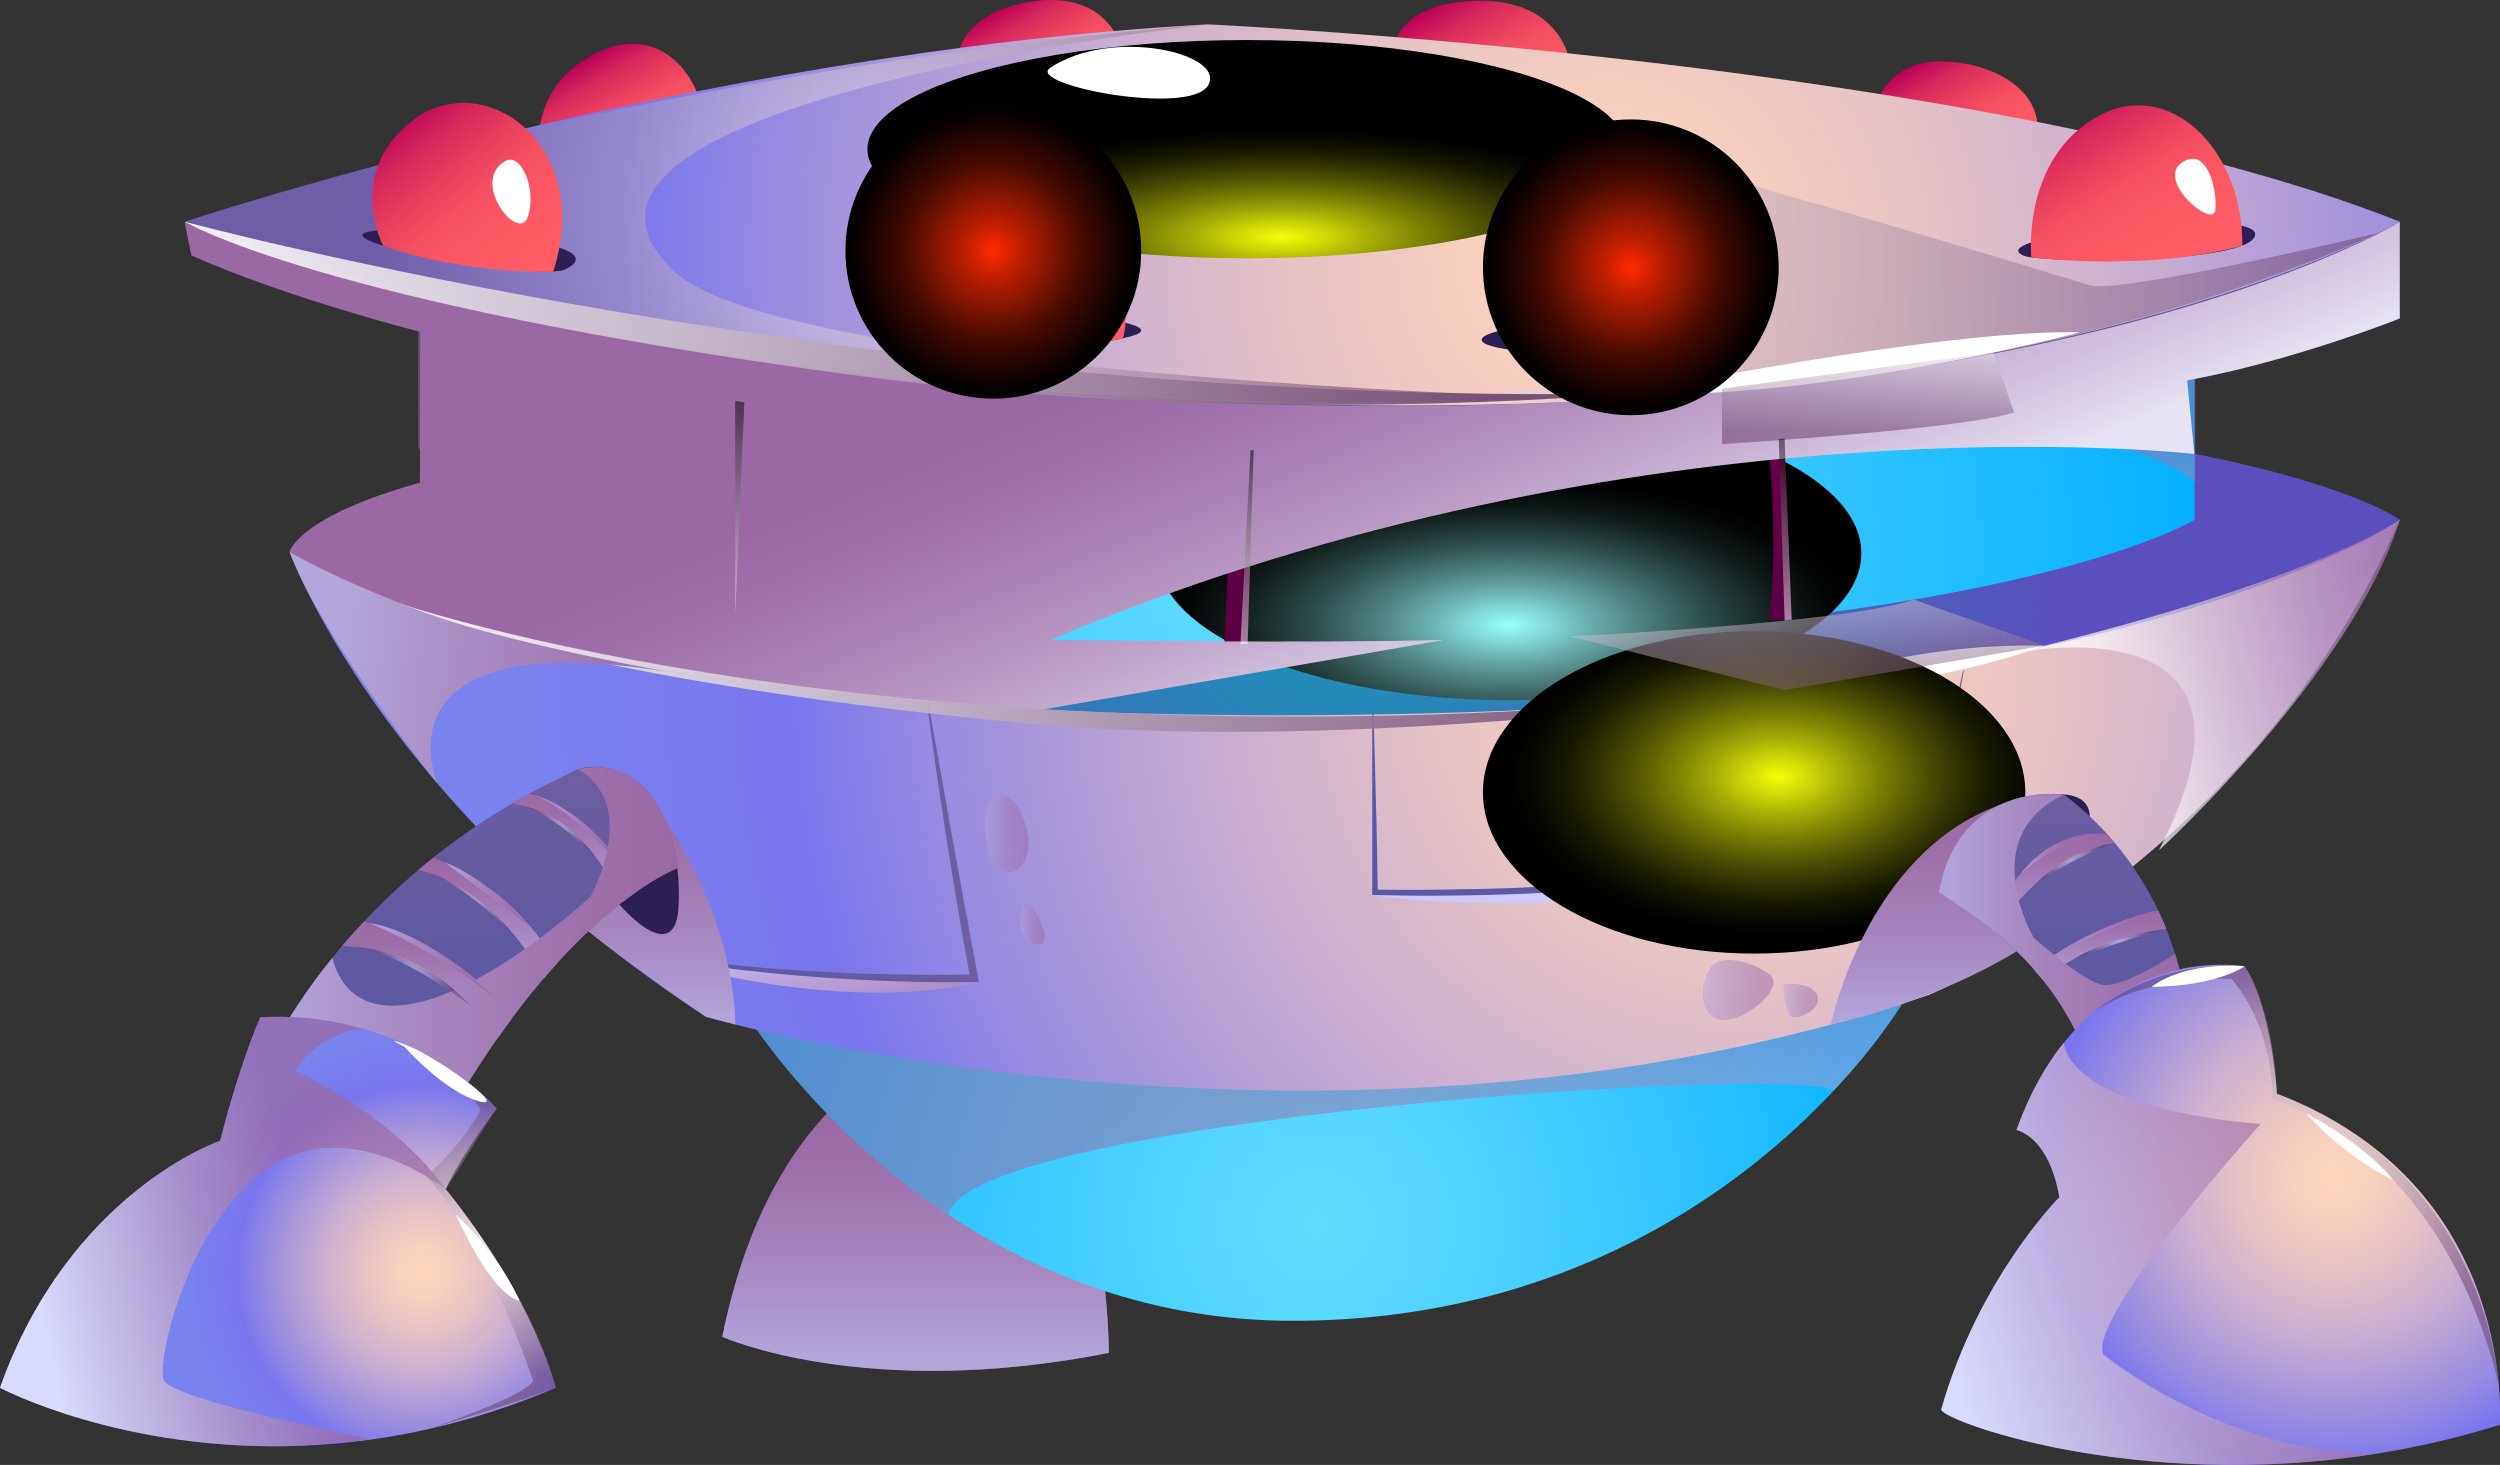 <?xml version="1.0" encoding="UTF-8"?> <svg xmlns="http://www.w3.org/2000/svg" xmlns:xlink="http://www.w3.org/1999/xlink" viewBox="0 0 232.78 136.4"><rect x="0" y="0" width="232.78" height="136.4" fill="#333333" stroke="none"/> <defs> <style> .cls-1 { fill: url(#_320); } .cls-1, .cls-2, .cls-3, .cls-4, .cls-5, .cls-6, .cls-7, .cls-8, .cls-9, .cls-10, .cls-11, .cls-12, .cls-13, .cls-14, .cls-15, .cls-16, .cls-17, .cls-18, .cls-19, .cls-20, .cls-21, .cls-22, .cls-23, .cls-24, .cls-25, .cls-26, .cls-27, .cls-28, .cls-29, .cls-30, .cls-31, .cls-32, .cls-33, .cls-34, .cls-35, .cls-36, .cls-37, .cls-38, .cls-39, .cls-40, .cls-41, .cls-42, .cls-43, .cls-44, .cls-45, .cls-46, .cls-47, .cls-48, .cls-49, .cls-50, .cls-51, .cls-52, .cls-53, .cls-54, .cls-55, .cls-56, .cls-57, .cls-58, .cls-59, .cls-60, .cls-61, .cls-62, .cls-63, .cls-64, .cls-65, .cls-66, .cls-67, .cls-68, .cls-69, .cls-70, .cls-71, .cls-72, .cls-73, .cls-74, .cls-75, .cls-76 { stroke-width: 0px; } .cls-1, .cls-2, .cls-5, .cls-7, .cls-8, .cls-9, .cls-10, .cls-11, .cls-12, .cls-13, .cls-14, .cls-15, .cls-16, .cls-17, .cls-18, .cls-19, .cls-21, .cls-37, .cls-38, .cls-51, .cls-52, .cls-53 { mix-blend-mode: screen; } .cls-1, .cls-2, .cls-6, .cls-7, .cls-8, .cls-9, .cls-10, .cls-11, .cls-12, .cls-13, .cls-15, .cls-16, .cls-18, .cls-19, .cls-20, .cls-22, .cls-23, .cls-24, .cls-25, .cls-26, .cls-27, .cls-28, .cls-29, .cls-30, .cls-31, .cls-32, .cls-33, .cls-34, .cls-35, .cls-36, .cls-37, .cls-38, .cls-39, .cls-40, .cls-41, .cls-42, .cls-43, .cls-44, .cls-45, .cls-46, .cls-47, .cls-48, .cls-49, .cls-50, .cls-51, .cls-52, .cls-54, .cls-55, .cls-56, .cls-57, .cls-58, .cls-59, .cls-60, .cls-61, .cls-62, .cls-63, .cls-64, .cls-65, .cls-66, .cls-67, .cls-68, .cls-69, .cls-70, .cls-71, .cls-72, .cls-73, .cls-74, .cls-75, .cls-76 { fill-rule: evenodd; } .cls-1, .cls-2, .cls-7, .cls-8, .cls-9, .cls-10, .cls-11, .cls-12, .cls-13, .cls-18, .cls-19, .cls-38, .cls-51, .cls-52, .cls-56, .cls-57, .cls-73, .cls-74, .cls-75, .cls-76 { opacity: .5; } .cls-2 { fill: url(#_494); } .cls-3 { fill: url(#_119-4); } .cls-4 { fill: url(#_119-3); } .cls-5 { fill: url(#_34-2); } .cls-6 { fill: url(#_68); } .cls-6, .cls-41, .cls-42 { opacity: .71; } .cls-6, .cls-41, .cls-42, .cls-43, .cls-44, .cls-56, .cls-57, .cls-58, .cls-59, .cls-60, .cls-61, .cls-62, .cls-63, .cls-64, .cls-65, .cls-66, .cls-67, .cls-68, .cls-69, .cls-70, .cls-71, .cls-72, .cls-73, .cls-74, .cls-75, .cls-76 { mix-blend-mode: multiply; } .cls-7 { fill: url(#_494-6); } .cls-8 { fill: url(#_494-8); } .cls-9 { fill: url(#_494-7); } .cls-10 { fill: url(#_494-2); } .cls-11 { fill: url(#_494-3); } .cls-12 { fill: url(#_494-5); } .cls-13 { fill: url(#_494-4); } .cls-14 { fill: url(#_34); } .cls-15 { fill: url(#_320-3); } .cls-15, .cls-16 { opacity: .91; } .cls-16 { fill: url(#_320-2); } .cls-17 { fill: url(#_249); } .cls-18 { fill: url(#_61-3); } .cls-19 { fill: url(#_61-2); } .cls-20 { fill: url(#_43); } .cls-21 { fill: url(#_7); } .cls-22 { fill: url(#_501-2); } .cls-23 { fill: url(#_184-2); } .cls-24 { fill: url(#_119-5); } .cls-25 { fill: url(#_119-2); } .cls-26 { fill: url(#_119-6); } .cls-27 { fill: url(#_162-2); } .cls-28 { fill: url(#_162-3); } .cls-29 { fill: url(#_162-4); } .cls-30 { fill: url(#_242-8); } .cls-31 { fill: url(#_242-7); } .cls-32 { fill: url(#_242-6); } .cls-33 { fill: url(#_242-3); } .cls-34 { fill: url(#_242-2); } .cls-35 { fill: url(#_242-4); } .cls-36 { fill: url(#_242-5); } .cls-37 { fill: url(#_152); opacity: .35; } .cls-38 { fill: url(#_61); } .cls-39 { fill: #2b1f54; } .cls-40 { fill: #fff; } .cls-41 { fill: url(#_68-3); } .cls-42 { fill: url(#_68-2); } .cls-43 { fill: url(#_210); } .cls-44 { fill: url(#_214); } .cls-45 { fill: url(#_501); } .cls-46 { fill: url(#_242); } .cls-47 { fill: url(#_220); } .cls-48 { fill: url(#_162); } .cls-49 { fill: url(#_184); } .cls-50 { fill: url(#_119); } .cls-51 { fill: url(#_320-5); } .cls-52 { fill: url(#_320-4); } .cls-53 { fill: url(#_249-2); } .cls-54 { fill: url(#_43-2); } .cls-55 { fill: url(#_43-3); } .cls-77 { isolation: isolate; } .cls-56 { fill: url(#_210-2); } .cls-57 { fill: url(#_210-3); } .cls-58 { fill: url(#_210-12); } .cls-59 { fill: url(#_210-14); } .cls-60 { fill: url(#_210-15); } .cls-61 { fill: url(#_210-11); } .cls-62 { fill: url(#_210-13); } .cls-63 { fill: url(#_210-10); } .cls-64 { fill: url(#_210-18); } .cls-65 { fill: url(#_210-16); } .cls-66 { fill: url(#_210-17); } .cls-67 { fill: url(#_210-6); } .cls-68 { fill: url(#_210-7); } .cls-69 { fill: url(#_210-9); } .cls-70 { fill: url(#_210-8); } .cls-71 { fill: url(#_210-4); } .cls-72 { fill: url(#_210-5); } .cls-73 { fill: url(#_210-20); } .cls-74 { fill: url(#_210-19); } .cls-75 { fill: url(#_210-21); } .cls-76 { fill: url(#_210-22); } </style> <linearGradient id="_242" data-name=" 242" x1="60.13" y1="15.83" x2="54.25" y2="5.64" gradientUnits="userSpaceOnUse"> <stop offset="0" stop-color="#ff5c63"></stop> <stop offset=".26" stop-color="#fc5862"></stop> <stop offset=".46" stop-color="#f54f61"></stop> <stop offset=".63" stop-color="#e83e5f"></stop> <stop offset=".8" stop-color="#d7275c"></stop> <stop offset=".96" stop-color="#c10958"></stop> <stop offset="1" stop-color="#ba0057"></stop> </linearGradient> <linearGradient id="_242-2" data-name=" 242" x1="99" y1="10.06" x2="93.53" y2=".59" xlink:href="#_242"></linearGradient> <linearGradient id="_242-3" data-name=" 242" x1="141.2" y1="11.65" x2="134.46" y2="-.03" xlink:href="#_242"></linearGradient> <linearGradient id="_242-4" data-name=" 242" x1="185.02" y1="16.4" x2="178.81" y2="5.65" xlink:href="#_242"></linearGradient> <linearGradient id="_119" data-name=" 119" x1="67.25" y1="112.06" x2="103.25" y2="112.06" gradientUnits="userSpaceOnUse"> <stop offset="0" stop-color="#5b58a3"></stop> <stop offset=".44" stop-color="#5e59a2"></stop> <stop offset=".85" stop-color="#695ca2"></stop> <stop offset=".99" stop-color="#705ea2"></stop> </linearGradient> <linearGradient id="_210" data-name=" 210" x1="85.25" y1="126.47" x2="85.25" y2="103.45" gradientUnits="userSpaceOnUse"> <stop offset="0" stop-color="#b3a6db"></stop> <stop offset=".41" stop-color="#a585bd"></stop> <stop offset=".77" stop-color="#9d70aa"></stop> <stop offset="1" stop-color="#9a69a4"></stop> </linearGradient> <radialGradient id="_184" data-name=" 184" cx="122.56" cy="114.05" fx="122.56" fy="114.05" r="58.26" gradientUnits="userSpaceOnUse"> <stop offset="0" stop-color="#60dbff"></stop> <stop offset=".18" stop-color="#56d6ff"></stop> <stop offset=".48" stop-color="#3ccaff"></stop> <stop offset=".86" stop-color="#11b6ff"></stop> <stop offset="1" stop-color="#00aeff"></stop> </radialGradient> <linearGradient id="_210-2" data-name=" 210" x1="136.99" y1="122.37" x2="124.23" y2="93.87" xlink:href="#_210"></linearGradient> <radialGradient id="_220" data-name=" 220" cx="125.21" cy="52.69" fx="125.21" fy="52.69" r="70.35" gradientUnits="userSpaceOnUse"> <stop offset=".03" stop-color="#1b95b8"></stop> <stop offset=".94" stop-color="#5a4fbc"></stop> </radialGradient> <radialGradient id="_184-2" data-name=" 184" cx="119.69" cy="51.33" fx="119.69" fy="51.33" r="88.02" xlink:href="#_184"></radialGradient> <linearGradient id="_210-3" data-name=" 210" x1="121.68" y1="50.06" x2="121.68" y2="39.82" xlink:href="#_210"></linearGradient> <linearGradient id="_152" data-name=" 152" x1="88.28" y1="47.55" x2="52.03" y2="40.55" gradientUnits="userSpaceOnUse"> <stop offset="0" stop-color="#000"></stop> <stop offset="1" stop-color="#9ccec2"></stop> </linearGradient> <radialGradient id="_7" data-name=" 7" cx="140.5" cy="2152.03" fx="140.5" fy="2152.03" r="32.81" gradientTransform="translate(0 -845.67) scale(1 .42)" gradientUnits="userSpaceOnUse"> <stop offset="0" stop-color="#98fffc"></stop> <stop offset=".07" stop-color="#8ae8e5"></stop> <stop offset=".27" stop-color="#61a2a1"></stop> <stop offset=".46" stop-color="#3e6867"></stop> <stop offset=".63" stop-color="#233b3a"></stop> <stop offset=".78" stop-color="#101b1a"></stop> <stop offset=".91" stop-color="#040707"></stop> <stop offset="1" stop-color="#000"></stop> </radialGradient> <linearGradient id="_43" data-name=" 43" x1="60.58" y1="52.48" x2="74.59" y2="35.31" gradientUnits="userSpaceOnUse"> <stop offset="0" stop-color="#590043"></stop> <stop offset=".06" stop-color="#5b0043"></stop> <stop offset=".47" stop-color="#640046"></stop> <stop offset=".99" stop-color="#680047"></stop> </linearGradient> <linearGradient id="_43-2" data-name=" 43" x1="108.03" y1="55.96" x2="121.8" y2="39.09" xlink:href="#_43"></linearGradient> <linearGradient id="_43-3" data-name=" 43" x1="158.33" y1="53.2" x2="170.28" y2="38.55" xlink:href="#_43"></linearGradient> <linearGradient id="_119-2" data-name=" 119" x1="120.34" y1="42.27" x2="120.34" y2="20.65" xlink:href="#_119"></linearGradient> <radialGradient id="_162" data-name=" 162" cx="149.66" cy="23.74" fx="149.66" fy="23.74" r="122.01" gradientUnits="userSpaceOnUse"> <stop offset="0" stop-color="#ffd5bd"></stop> <stop offset=".1" stop-color="#f8d0bf"></stop> <stop offset=".25" stop-color="#e4c2c6"></stop> <stop offset=".43" stop-color="#c5abd1"></stop> <stop offset=".63" stop-color="#998ce1"></stop> <stop offset=".75" stop-color="#7a75ed"></stop> <stop offset=".97" stop-color="#7a82ed"></stop> </radialGradient> <linearGradient id="_320" data-name=" 320" x1="120.34" y1="21.69" x2="221.5" y2="21.69" gradientUnits="userSpaceOnUse"> <stop offset="0" stop-color="#fff"></stop> <stop offset="1" stop-color="#623964"></stop> </linearGradient> <radialGradient id="_494" data-name=" 494" cx="-8899.28" cy="19.87" fx="-8899.28" fy="19.87" r="46.58" gradientTransform="translate(-8818.59) rotate(-180) scale(1 -1)" gradientUnits="userSpaceOnUse"> <stop offset="0" stop-color="#fff"></stop> <stop offset="1" stop-color="#623964"></stop> </radialGradient> <radialGradient id="_162-2" data-name=" 162" cx="162.4" cy="62.37" fx="162.4" fy="62.37" r="118.97" xlink:href="#_162"></radialGradient> <linearGradient id="_242-5" data-name=" 242" x1="681.92" y1="-27.36" x2="673.74" y2="-41.52" gradientTransform="translate(-461.42 83.75) rotate(-1.53) scale(.9 1.11) skewX(-2.83)" xlink:href="#_242"></linearGradient> <linearGradient id="_242-6" data-name=" 242" x1="98.22" y1="341.27" x2="89.3" y2="325.81" gradientTransform="translate(0 -299.4) rotate(-3.67) skewX(-3.66)" xlink:href="#_242"></linearGradient> <linearGradient id="_242-7" data-name=" 242" x1="296.7" y1="275.75" x2="287.38" y2="259.61" gradientTransform="translate(-246.43 -246.43) rotate(-4.96) scale(.92 1.08) skewX(-.86)" xlink:href="#_242"></linearGradient> <linearGradient id="_242-8" data-name=" 242" x1="924.03" y1="-539.6" x2="915.83" y2="-553.8" gradientTransform="translate(-661.35 561.99) rotate(5.16) scale(.88 1.13) skewX(.82)" xlink:href="#_242"></linearGradient> <linearGradient id="_119-3" data-name=" 119" x1="127.78" y1="72.97" x2="182.87" y2="72.97" xlink:href="#_119"></linearGradient> <linearGradient id="_119-4" data-name=" 119" x1="56.56" y1="77.89" x2="91.15" y2="77.89" xlink:href="#_119"></linearGradient> <linearGradient id="_501" data-name=" 501" x1="155.93" y1="97.75" x2="152.68" y2="85.75" gradientUnits="userSpaceOnUse"> <stop offset="0" stop-color="#9a69a4"></stop> <stop offset=".11" stop-color="#a074af"></stop> <stop offset=".71" stop-color="#c1b1e8"></stop> <stop offset="1" stop-color="#cec9ff"></stop> </linearGradient> <linearGradient id="_501-2" data-name=" 501" x1="79.33" y1="103.17" x2="73.58" y2="81.42" xlink:href="#_501"></linearGradient> <linearGradient id="_214" data-name=" 214" x1="137.21" y1="65.15" x2="121.96" y2="28.15" gradientUnits="userSpaceOnUse"> <stop offset="0" stop-color="#e7e3f4"></stop> <stop offset=".07" stop-color="#dfd6eb"></stop> <stop offset=".37" stop-color="#c1a7cc"></stop> <stop offset=".64" stop-color="#ab85b6"></stop> <stop offset=".86" stop-color="#9e70a8"></stop> <stop offset="1" stop-color="#9a69a4"></stop> </linearGradient> <linearGradient id="_320-2" data-name=" 320" x1="17.22" y1="29.17" x2="151.47" y2="29.17" xlink:href="#_320"></linearGradient> <linearGradient id="_320-3" data-name=" 320" x1="36.16" y1="61.99" x2="166.17" y2="61.99" xlink:href="#_320"></linearGradient> <linearGradient id="_210-4" data-name=" 210" x1="31.64" y1="61.98" x2="68.05" y2="65.35" xlink:href="#_210"></linearGradient> <linearGradient id="_68" data-name=" 68" x1="228.01" y1="58.7" x2="197.01" y2="68.7" gradientUnits="userSpaceOnUse"> <stop offset="0" stop-color="#9a69a4"></stop> <stop offset=".13" stop-color="#a274ab"></stop> <stop offset=".38" stop-color="#b794be"></stop> <stop offset=".69" stop-color="#d9c7dd"></stop> <stop offset="1" stop-color="#fff"></stop> </linearGradient> <radialGradient id="_34" data-name=" 34" cx="-857.13" cy="577.81" fx="-857.13" fy="577.81" r="19.69" gradientTransform="translate(1262.69 -366.8) scale(1.28 .76)" gradientUnits="userSpaceOnUse"> <stop offset="0" stop-color="#f4ff09"></stop> <stop offset=".07" stop-color="#dee808"></stop> <stop offset=".27" stop-color="#9ba205"></stop> <stop offset=".46" stop-color="#646803"></stop> <stop offset=".63" stop-color="#393b02"></stop> <stop offset=".78" stop-color="#191b00"></stop> <stop offset=".91" stop-color="#060700"></stop> <stop offset="1" stop-color="#000"></stop> </radialGradient> <radialGradient id="_34-2" data-name=" 34" cx="-1034.17" cy="3025.79" fx="-1034.17" fy="3025.79" r="26.92" gradientTransform="translate(1474.09 -1127.74) scale(1.31 .38)" xlink:href="#_34"></radialGradient> <radialGradient id="_249" data-name=" 249" cx="92.49" cy="23.35" fx="92.49" fy="23.35" r="13.77" gradientUnits="userSpaceOnUse"> <stop offset="0" stop-color="#ff2a00"></stop> <stop offset=".17" stop-color="#c42000"></stop> <stop offset=".4" stop-color="#7f1500"></stop> <stop offset=".6" stop-color="#480b00"></stop> <stop offset=".78" stop-color="#210500"></stop> <stop offset=".92" stop-color="#080100"></stop> <stop offset="1" stop-color="#000"></stop> </radialGradient> <radialGradient id="_249-2" data-name=" 249" cx="151.85" cy="24.89" fx="151.85" fy="24.89" r="13.77" xlink:href="#_249"></radialGradient> <linearGradient id="_210-5" data-name=" 210" x1="181.54" y1="95.39" x2="181.54" y2="74.97" xlink:href="#_210"></linearGradient> <linearGradient id="_119-5" data-name=" 119" x1="192.09" y1="100.14" x2="192.09" y2="73.91" xlink:href="#_119"></linearGradient> <linearGradient id="_210-6" data-name=" 210" x1="191.16" y1="86.74" x2="191.16" y2="77.67" xlink:href="#_210"></linearGradient> <linearGradient id="_210-7" data-name=" 210" x1="195.54" y1="91.15" x2="195.54" y2="84.81" xlink:href="#_210"></linearGradient> <linearGradient id="_210-8" data-name=" 210" x1="180.51" y1="87.03" x2="203.67" y2="87.03" xlink:href="#_210"></linearGradient> <radialGradient id="_162-3" data-name=" 162" cx="217.27" cy="109.61" fx="217.27" fy="109.61" r="36.24" xlink:href="#_162"></radialGradient> <linearGradient id="_68-2" data-name=" 68" x1="218.11" y1="112.92" x2="180.61" y2="123.8" xlink:href="#_68"></linearGradient> <radialGradient id="_494-2" data-name=" 494" cx="213.61" cy="109.37" fx="213.61" fy="109.37" r="19.25" gradientTransform="matrix(1,0,0,1,0,0)" xlink:href="#_494"></radialGradient> <radialGradient id="_494-3" data-name=" 494" cx="197.38" cy="87.92" fx="197.38" fy="87.92" r="3.22" gradientTransform="matrix(1,0,0,1,0,0)" xlink:href="#_494"></radialGradient> <radialGradient id="_494-4" data-name=" 494" cx="193.15" cy="80.48" fx="193.15" fy="80.48" r="3.02" gradientTransform="matrix(1,0,0,1,0,0)" xlink:href="#_494"></radialGradient> <linearGradient id="_210-9" data-name=" 210" x1="192.18" y1="81.36" x2="192.18" y2="77.6" xlink:href="#_210"></linearGradient> <linearGradient id="_210-10" data-name=" 210" x1="196.69" y1="88.22" x2="196.69" y2="84.81" xlink:href="#_210"></linearGradient> <linearGradient id="_210-11" data-name=" 210" x1="59.06" y1="95.39" x2="59.06" y2="73.87" xlink:href="#_210"></linearGradient> <linearGradient id="_119-6" data-name=" 119" x1="44.08" y1="104.64" x2="44.08" y2="71.43" xlink:href="#_119"></linearGradient> <linearGradient id="_210-12" data-name=" 210" x1="53.49" y1="83.99" x2="53.49" y2="73.87" xlink:href="#_210"></linearGradient> <linearGradient id="_210-13" data-name=" 210" x1="45.4" y1="91.1" x2="45.4" y2="79.87" xlink:href="#_210"></linearGradient> <linearGradient id="_210-14" data-name=" 210" x1="39.7" y1="96.7" x2="39.7" y2="85.8" xlink:href="#_210"></linearGradient> <linearGradient id="_210-15" data-name=" 210" x1="25" y1="88.04" x2="63.17" y2="88.04" xlink:href="#_210"></linearGradient> <radialGradient id="_162-4" data-name=" 162" cx="39.38" cy="118.42" fx="39.38" fy="118.42" r="23.12" xlink:href="#_162"></radialGradient> <linearGradient id="_68-3" data-name=" 68" x1="28.39" y1="114.63" x2="3.27" y2="120.63" xlink:href="#_68"></linearGradient> <radialGradient id="_494-5" data-name=" 494" cx="45.46" cy="115.53" fx="45.46" fy="115.53" r="13.2" gradientTransform="matrix(1,0,0,1,0,0)" xlink:href="#_494"></radialGradient> <radialGradient id="_494-6" data-name=" 494" cx="38.26" cy="90.87" fx="38.26" fy="90.87" r="4.34" gradientTransform="matrix(1,0,0,1,0,0)" xlink:href="#_494"></radialGradient> <radialGradient id="_494-7" data-name=" 494" cx="43.9" cy="84.43" fx="43.9" fy="84.43" r="3.92" gradientTransform="matrix(1,0,0,1,0,0)" xlink:href="#_494"></radialGradient> <radialGradient id="_494-8" data-name=" 494" cx="51.95" cy="77.42" fx="51.95" fy="77.42" r="3.06" gradientTransform="matrix(1,0,0,1,0,0)" xlink:href="#_494"></radialGradient> <linearGradient id="_210-16" data-name=" 210" x1="41.5" y1="83.38" x2="49.51" y2="83.38" xlink:href="#_210"></linearGradient> <linearGradient id="_210-17" data-name=" 210" x1="34.46" y1="89.44" x2="46.06" y2="89.44" xlink:href="#_210"></linearGradient> <linearGradient id="_210-18" data-name=" 210" x1="49.66" y1="77.57" x2="58.25" y2="77.57" xlink:href="#_210"></linearGradient> <linearGradient id="_320-4" data-name=" 320" x1="173.94" y1="31.25" x2="173.94" y2="40.09" xlink:href="#_320"></linearGradient> <linearGradient id="_320-5" data-name=" 320" x1="167.56" y1="52.82" x2="168.9" y2="66.16" xlink:href="#_320"></linearGradient> <linearGradient id="_61" data-name=" 61" x1="68.88" y1="57.19" x2="68.88" y2="37.34" gradientUnits="userSpaceOnUse"> <stop offset="0" stop-color="#fff"></stop> <stop offset="1" stop-color="#000"></stop> </linearGradient> <linearGradient id="_61-2" data-name=" 61" x1="116.11" y1="59.98" x2="116.11" y2="41.91" xlink:href="#_61"></linearGradient> <linearGradient id="_61-3" data-name=" 61" x1="166.23" y1="57.79" x2="166.23" y2="40.85" xlink:href="#_61"></linearGradient> <linearGradient id="_210-19" data-name=" 210" x1="91.74" y1="77.6" x2="95.75" y2="77.6" xlink:href="#_210"></linearGradient> <linearGradient id="_210-20" data-name=" 210" x1="95" y1="86.09" x2="97.28" y2="86.09" xlink:href="#_210"></linearGradient> <linearGradient id="_210-21" data-name=" 210" x1="158.54" y1="92.18" x2="165.13" y2="92.18" xlink:href="#_210"></linearGradient> <linearGradient id="_210-22" data-name=" 210" x1="166.07" y1="93.17" x2="169.26" y2="93.17" xlink:href="#_210"></linearGradient> </defs> <g class="cls-77"> <g id="_Слой_2" data-name="Слой 2"> <g id="Spaceships"> <g> <g> <path class="cls-46" d="M50.19,14.22c-.06-.19-.75-5.68,4.44-8.8,7.08-4.26,11.46,2.63,10.89,7.3l-15.33,1.5Z"></path> <path class="cls-34" d="M88.92,7.93c-.28-2.08.15-6.89,7.46-7.83,7.31-.94,8.73,5,8.19,6.75l-15.65,1.08Z"></path> <path class="cls-33" d="M129.75,7.04s-1.8-6.19,6.7-6.91c10.25-.87,10.66,7.8,9.38,8.85l-16.08-1.94Z"></path> <path class="cls-35" d="M174.17,11.47s.58-5.75,6.46-5.75c5.38,0,10.53,3.25,8.74,8.17l-15.2-2.42Z"></path> </g> <path class="cls-50" d="M90.25,96.47s-17.5,1-23,28c0,0,13.25,6,36,1.5,0,0,0-26.5-13-29.5Z"></path> <path class="cls-43" d="M90.25,96.47s-17.5,1-23,28c0,0,13.25,6,36,1.5,0,0,0-26.5-13-29.5Z"></path> <path class="cls-49" d="M178.17,91.64c-.81,1.61-3.24,5.45-7.42,9.9-8.77,9.36-25.23,21.45-50.41,21.44-13.19,0-23.89-4.48-32.01-9.86-12.31-8.16-18.66-18.43-18.66-18.43l108.5-3.04Z"></path> <path class="cls-56" d="M178.17,91.64c-.81,1.61-3.24,5.45-7.42,9.9-4.25-2.43-80.75,2.69-82.42,11.57h0c-12.31-8.16-18.66-18.43-18.66-18.43l108.5-3.04Z"></path> <path class="cls-47" d="M26.97,51.4s2.54-12.81,93.37-14.28c86.43-1.39,103.12,11.28,103.12,11.28,0,0-24.14,21.94-101.71,19.83-82.81-2.25-94.78-16.83-94.78-16.83Z"></path> <path class="cls-23" d="M39.17,29.64v20.17s15.67,10.33,81.17,10.17c65.5-.17,84-11.58,84-11.58v-18.75H39.17Z"></path> <path class="cls-57" d="M38.94,41.35s-2.24,15.84,139.31-.5c19.4-2.24,26.15,4.07,26.15,4.07v-13.46l-165.46-4.14v14.03Z"></path> <path class="cls-37" d="M39.17,49.81s2.78-5.7,6.34-6.45c20.5-4.33,76.25-1.09,76.25-1.09l-82.58-13.1v20.64Z"></path> <path class="cls-40" d="M150.1,54.47c-9.91,3.1,1.5,4.1,5.17,2.55,3.67-1.55.17-4.22-5.17-2.55Z"></path> <ellipse class="cls-21" cx="140.5" cy="51.51" rx="32.81" ry="13.68"></ellipse> <path class="cls-20" d="M67.25,57.03s1.42-16.39.58-27.8h1.83l-1.21,27.97-1.21-.16Z"></path> <polygon class="cls-54" points="114 59.96 116.17 59.96 117 33.14 115.25 33.14 114 59.96"></polygon> <path class="cls-55" d="M164.78,57.7h2.05l-1.02-24.56-2.48-1.01s2.73,12.8,1.45,25.57Z"></path> <path class="cls-25" d="M17.22,20.65l.62,3.12s35.48,15.71,94.66,18.09c75.89,3.06,110.97-12.22,110.97-12.22v-8.99s-61.21,18.58-107.21,16.33S17.22,20.65,17.22,20.65Z"></path> <path class="cls-48" d="M17.22,20.65S64.46,4.9,112.46,2.27c0,0,73.12,3.37,110.99,18.37,0,0-33,19.5-106.12,16.87C44.21,34.9,17.22,20.65,17.22,20.65Z"></path> <path class="cls-1" d="M221.5,21.68s-24.11,5.75-26.93,4.88c-11.18-3.44-42.16-12.78-74.24-20.84,0,0,22.28,9.2,38.21,27.22.61.69-23.13,3.96-22.54,4.68,0,0,46.87,1.46,85.5-15.95Z"></path> <path class="cls-2" d="M112.46,2.27s-66.61,7.31-49.63,23.04c10.21,9.46,81.34,11.67,81.34,11.67l-6.18.31s-73.49,3-120.78-16.65c0,0,40.63-13.88,95.25-18.37Z"></path> <path class="cls-27" d="M26.97,51.4s8.53,23.57,38.78,43.29c0,0,57.96,16.71,113.83-2.04,0,0,30-12.37,43.87-44.25,0,0-22.52,16.21-89.62,18-83.96,2.23-106.87-15-106.87-15Z"></path> <path class="cls-39" d="M162.76,30.97c-.01.89-5.57,1.76-12.42,1.95-6.85.18-12.39-.39-12.38-1.28.01-.89,5.57-1.76,12.42-1.95,6.85-.18,12.39.39,12.38,1.28Z"></path> <path class="cls-36" d="M141.34,32.65s1.28-11.53,9.42-13.18c8.13-1.65,9.97,12.44,9.97,12.44,0,0-9.71,1.71-19.39.74Z"></path> <path class="cls-39" d="M81.48,29.92c-1.25,1.21,14.87,3.85,23.83,1.39,6.33-1.74-21.25-3.89-23.83-1.39Z"></path> <path class="cls-39" d="M33.77,21.83c-.61,1.3,16.84,4.25,18.88,3.25,6.03-2.97-18.28-4.53-18.88-3.25Z"></path> <path class="cls-32" d="M83.95,31.12c-.21-1.97.2-9.75,8.08-11.25,7.87-1.51,14.18,5.68,12.53,11.63,0,0-3.12.94-10.32.81-6.95-.13-10.28-1.18-10.28-1.18Z"></path> <path class="cls-31" d="M35.68,22.89s-3.61-6.81,2.8-11.72c6.41-4.9,16.88,2.04,13.03,14.14,0,0-8.29.25-15.82-2.42Z"></path> <path class="cls-39" d="M188.41,23.8c1.72.74,21.35.79,21.57-1.95s-25.91.07-21.57,1.95Z"></path> <path class="cls-30" d="M189.14,23.97s-.92-8.9,5.89-12.97c6.81-4.07,13.86,2.87,13.76,11.87,0,0-7.36,2.37-19.65,1.1Z"></path> <path class="cls-4" d="M127.87,66.37c.05,1.41.11,2.82.14,4.23l.11,4.23c.04,1.41.08,2.82.1,4.23l.07,4.23-.44-.46c2.18.04,4.37.04,6.56,0,2.19-.03,4.38-.07,6.56-.15,4.37-.16,8.74-.46,13.1-.86,4.36-.37,8.7-.93,13.01-1.63,4.3-.76,8.58-1.64,12.79-2.81l-.3.33.77-3.82c.25-1.27.54-2.54.8-3.82l.81-3.82c.26-1.27.56-2.54.84-3.81h.07s-2.82,15.36-2.82,15.36v.03s-.04,0-.04,0c-4.21,1.24-8.49,2.23-12.82,3-4.33.73-8.68,1.32-13.05,1.72-4.37.39-8.76.65-13.14.79-4.39.13-8.78.15-13.17,0h-.05s0-.05,0-.05v-16.94h.09Z"></path> <path class="cls-3" d="M86.22,64.26c.41,2.2.78,4.41,1.19,6.62l1.17,6.61,1.2,6.6,1.23,6.59.14.76-.77.02c-2.85.08-5.69.05-8.53-.04-1.42-.04-2.84-.1-4.26-.19-.71-.04-1.42-.08-2.13-.14-.71-.06-1.42-.09-2.12-.17-2.83-.26-5.65-.62-8.46-1.03-1.4-.23-2.8-.48-4.19-.79-.69-.15-1.39-.28-2.08-.46l-2.06-.53.02-.07c2.77.59,5.56,1.06,8.37,1.43,2.81.35,5.62.63,8.45.83,2.82.19,5.65.33,8.48.4,2.83.07,5.66.09,8.49.03l-.07.08c-.41-2.2-.8-4.41-1.17-6.62-.37-2.21-.73-4.42-1.07-6.63-.69-4.43-1.32-8.86-1.89-13.3h.07Z"></path> <path class="cls-45" d="M127.83,83.36s19.11,3.29,47.27-4.17c0,0-18.85,4.73-47.27,4.17Z"></path> <path class="cls-22" d="M91.15,91.45s-14.84.4-30.45-2.33c0,0,16.52,5.47,30.45,2.33Z"></path> <path class="cls-44" d="M204.33,42.27s-51.66-5.86-106.55,17.31c0,0,24.71.35,36.71,0l-37.48,6.5s-50.59-1.92-70.05-14.68c0,0,.73-3.29,12.14-6.45l.06-14.04s-12.5-3.17-21.34-7.13l-.62-3.12s39.91,16.37,107.99,17.12c69.36.77,98.25-17.12,98.25-17.12v8.99s-9.87,3.96-19.79,5.77l.67,6.85Z"></path> <path class="cls-40" d="M166.17,64.26s10.72-4.47,24.18-4.14c0,0-11.29,4.29-24.18,4.14Z"></path> <path class="cls-40" d="M151.47,36.64s29.25-6.01,42.2-5.7c0,0-24.3,6.46-42.2,5.7Z"></path> <path class="cls-16" d="M17.22,20.65s63.56,17.19,134.25,15.99c0,0-35.29,3.31-72.74-1.8-49.27-6.73-61.51-14.19-61.51-14.19Z"></path> <path class="cls-15" d="M36.16,55.84s47.75,17.13,130,8.42c0,0-39.43,6.05-71.04,3.05-45.72-4.33-58.96-11.47-58.96-11.47Z"></path> <path class="cls-71" d="M64.5,62.97c-30.5-5.75-23.77,9.99-23.77,9.99,0,0-10.55-13.15-13.77-21.57,0,0,4.18,2.55,12.73,5.69,8.55,3.14,24.8,5.89,24.8,5.89Z"></path> <path class="cls-6" d="M223.46,48.4s-8.12,5.73-35.91,12.41c0,0,25.79-5.39,13.45,18.39,0,0,17.92-16.37,22.46-30.79Z"></path> <path class="cls-40" d="M155.43,70.31c2.82,2.66,15.24,1.5,16.74-.17,1.5-1.67-3.83-2.83-6-2.83s-12.31,1.52-10.74,3Z"></path> <ellipse class="cls-14" cx="163.33" cy="73.78" rx="25.25" ry="15.01"></ellipse> <ellipse class="cls-5" cx="116.12" cy="13.89" rx="35.35" ry="10.16"></ellipse> <path class="cls-40" d="M97.79,6.31c-2.37,1.57,13.05,4.57,14.71,1.62,1.67-2.95-8.93-5.45-14.71-1.62Z"></path> <path class="cls-40" d="M152.84,25.93c.48,3.53,3.57,2.4,2.4-.06-1.17-2.46-2.81-2.97-2.4.06Z"></path> <path class="cls-40" d="M203.55,14.92c-3.37,1.48,2.58,6.56,2.73,4.6.15-1.96-.73-5.48-2.73-4.6Z"></path> <path class="cls-40" d="M97.9,24.86c-2.8,1.51,3.17,4.24,3.25,3.06.08-1.18-.58-4.49-3.25-3.06Z"></path> <path class="cls-40" d="M47,15.02c-3.21,1.92,1.21,7.56,2.12,5.23.91-2.33-.52-6.19-2.12-5.23Z"></path> <circle class="cls-17" cx="92.49" cy="23.35" r="13.77"></circle> <circle class="cls-53" cx="151.85" cy="24.89" r="13.77"></circle> <g> <path class="cls-39" d="M192.17,73.97c-8.92-.67-14,9.08-10.58,12.25,4.47,4.14,18.59-11.65,10.58-12.25Z"></path> <path class="cls-72" d="M186.15,74.97c-12.44,4.54-15.67,20.42-15.67,20.42,0,0,12.91-2.57,22.12-10.21l-6.45-10.21Z"></path> <path class="cls-24" d="M203.67,94.47l-8.83,5.67c-1.01-3.63-2.78-6.62-4.7-8.99-.25-.31-.51-.61-.76-.9-1.26-1.43-2.54-2.6-3.68-3.51-.11-.09-.21-.17-.31-.25-1.94-1.52-4.87-3.4-4.87-3.4,1.9-10.51,11.65-9.11,11.65-9.11,1.55,1.17,2.88,2.41,4.04,3.69.25.28.49.56.72.84,1.78,2.11,3.08,4.28,4.04,6.31.27.58.52,1.14.74,1.69.32.8.59,1.57.81,2.29,1.04,3.34,1.13,5.68,1.13,5.68Z"></path> <path class="cls-67" d="M196.93,78.5c-6.68.97-11.24,8.24-11.24,8.24-.11-.09-.21-.17-.31-.25,2.11-5.9,5.22-8.39,10.83-8.82.25.28.49.56.72.84Z"></path> <path class="cls-68" d="M201.72,86.5c-4.71.56-8.63,2.54-11.59,4.65-.25-.31-.51-.61-.76-.9,4.41-3.33,8.5-4.81,11.61-5.44.27.58.52,1.14.74,1.69Z"></path> <path class="cls-70" d="M203.67,94.47l-8.83,5.67c-1.01-3.63-2.78-6.62-4.7-8.99-.25-.31-.51-.61-.76-.9-1.26-1.43-2.54-2.6-3.68-3.51-.11-.09-.21-.17-.31-.25-1.94-1.52-4.87-3.4-4.87-3.4,1.9-10.51,11.65-9.11,11.65-9.11-8.34,4-2.8,13.35-2.8,13.35,0,0,4.08,3.65,6.17,4.32,1.53.49,5.14-1.65,6.99-2.84,1.04,3.34,1.13,5.68,1.13,5.68Z"></path> <path class="cls-28" d="M232.75,132.67c-3.92,1.23-7.77,2.1-11.5,2.69h0c-22.68,3.6-40.76-3.22-40.49-4.14,3.5-12.25,11-19.75,11-19.75-1-5.75-4-6.25-4-6.25,1.22-3.39,2.74-6.05,4.4-8.12,7.13-8.94,16.85-7.12,16.85-7.12,2.5,3.75,3,11.86,3,11.86,22.5,8.61,20.75,30.84,20.75,30.84Z"></path> <path class="cls-42" d="M221.24,135.36c-22.68,3.6-40.76-3.22-40.49-4.14,3.5-12.25,11-19.75,11-19.75-1-5.75-4-6.25-4-6.25,1.22-3.39,2.74-6.05,4.4-8.12,1.22,6.12,16.22,7.42,18.35,7.54,0,0-16.1,17.96-14.67,21.46,0,0,11.17,9.27,25.42,9.26Z"></path> <path class="cls-10" d="M194.58,94.53s4.17-3.7,13.17-3.38c0,0,3.75,3.75,3.87,11.23,0,0,15.43,4.07,21.03,26.46,0,0-1.09-19.66-20.65-27,0,0-.12-7.48-3-11.86,0,0-7.72-1.01-14.42,4.56Z"></path> <path class="cls-40" d="M214.72,103.66s5.2,2.65,8.13,6.21c0,0-4.16-1.78-8.13-6.21Z"></path> <path class="cls-40" d="M200.35,91.88s5.52.09,8.65-1.91c0,0-5.3-.56-8.65,1.91Z"></path> <path class="cls-11" d="M201.72,86.5s-5.19.61-8.67,2.82c0,0,5.08-1.98,8.67-2.82Z"></path> <path class="cls-13" d="M196.93,78.5s-4.07.37-7.56,3.95c0,0,3.25-2.49,7.56-3.95Z"></path> <path class="cls-69" d="M196.21,77.67s-4.55-.85-8.07,3.7c0,0,3.22-3.25,8.07-3.7Z"></path> <path class="cls-63" d="M200.98,84.81s-1.94-.05-8.58,3.4c0,0,4.94-2.31,8.58-3.4Z"></path> </g> <g> <path class="cls-61" d="M60.17,73.87c8.67,11.44,8.29,21.52,8.29,21.52l-2.71-.71s-12.26-8.25-16.09-12.48l10.51-8.33Z"></path> <path class="cls-39" d="M63.17,84.56c-.56,9.24-15.05-10.93-9.33-12.92,3.83-1.33,9.93,2.96,9.33,12.92Z"></path> <path class="cls-26" d="M63.17,80.81s-10.5,3.67-21.84,23.83l-16.33-6.33s1.77-3.96,5.94-9.12c4.52-5.59,11.88-12.61,22.89-17.55,0,0,7.42-2.42,9.34,9.17Z"></path> <path class="cls-58" d="M59.3,83c-.43.3-.88.63-1.36,1-3.01-6.6-7.15-8.66-10.25-9.18.54-.32,1.1-.64,1.66-.94,5.07,1.74,8.14,5.6,9.95,9.12Z"></path> <path class="cls-62" d="M51.85,89.7c-.4.44-.82.91-1.23,1.4-3.68-6.6-8.33-9.13-11.67-10.09.45-.39.91-.77,1.39-1.14,5.55,2.06,9.18,5.97,11.51,9.83Z"></path> <path class="cls-59" d="M47.52,95c-.4.55-.81,1.11-1.22,1.7-2.53-3.81-6.98-8.2-14.43-8.63.63-.74,1.31-1.5,2.03-2.27,4.6,1.34,10.37,3.99,13.62,9.2Z"></path> <path class="cls-60" d="M63.17,80.81s-10.5,3.67-21.84,23.83l-16.33-6.33s1.77-3.96,5.94-9.12c.62,2.32,2.17,4.53,5.79,4.45,7.56-.17,18.27-10.17,18.27-10.17,0,0,4.67-8.49-1.17-11.83,0,0,7.42-2.42,9.34,9.17Z"></path> <path class="cls-29" d="M51.75,129.22c-6.01,2.56-11.77,4.05-17.12,4.81,0,0,0,0-.02,0-2.22.32-4.36.5-6.43.58-16.78.68-28.18-5.39-28.18-5.39,6.5-18.25,20.5-23,20.5-23,2-7.75,3.75-11.5,3.75-11.5,3.68-.2,6.94.3,9.75,1.13,7.9,2.34,12.25,7.37,12.25,7.37-3.75,5-4.75,7.5-4.75,7.5,8.25,10.25,10.25,18.5,10.25,18.5Z"></path> <path class="cls-41" d="M34.62,134.03s0,0-.02,0c-.26.02-2.83.26-6.43.58-16.78.68-28.18-5.39-28.18-5.39,6.5-18.25,20.5-23,20.5-23,2-7.75,3.75-11.5,3.75-11.5,3.68-.2,6.94.3,9.75,1.13-.82-.23-4.62.74-6.5,3.87,0,0,9.02,3.96,14,11-.2-.16-9.08-7.06-16.5-2-7.5,5.12-10.38,17.88-9.75,19.75s19.38,5.56,19.38,5.56Z"></path> <path class="cls-12" d="M39.17,97.95s4.71,2.77,7.08,5.27l-4.75,7.5s7.88,9.38,10.25,18.5c0,0-4.36,1.65-12.05,3.89,0,0,8.59-2.8,9.96-4.51,0,0-4.4-13.16-9.96-19.08,0,0,3.18-2.67,5.05-6.17,0,0-2.36-3.95-5.58-5.4Z"></path> <path class="cls-40" d="M44.1,102.38c4.04,1.46-3.05-3.75-5.96-4.94-2.9-1.19-.52,0-.52,0,0,0,3.44,3.84,6.47,4.94Z"></path> <path class="cls-40" d="M42.44,113.11s3.68,3.11,5.93,7.99c0,0-2.24.02-5.93-7.99Z"></path> <path class="cls-7" d="M32.76,88.14s5.92-.04,10.99,5.46c0,0-6.53-5.1-10.99-5.46Z"></path> <path class="cls-9" d="M39.42,81.16s4.21.57,8.96,6.54c0,0-4.35-5.1-8.96-6.54Z"></path> <path class="cls-8" d="M48.38,74.97s3.91.42,7.14,4.9c0,0-3.77-4.1-7.14-4.9Z"></path> <path class="cls-65" d="M41.5,80.34s3.33,1.02,8.01,6.08l-8.01-6.08Z"></path> <path class="cls-66" d="M34.46,85.97s4.85.38,11.6,6.94c0,0-5.08-4.2-11.6-6.94Z"></path> <path class="cls-64" d="M49.66,73.99s4.71,1.11,8.59,7.17c0,0-4.93-5.91-8.59-7.17Z"></path> </g> <path class="cls-52" d="M160.34,36.18v5.17s22.08-1.34,27.2-2.94l-1.93-5.59-25.27,3.37Z"></path> <path class="cls-51" d="M166.17,64.26l-20.02-5.01s25.85-1.23,32.02-3.42l12.18,4.28-24.18,4.14Z"></path> <polygon class="cls-38" points="68.46 57.19 68.46 37.34 69.31 37.46 68.46 57.19"></polygon> <polygon class="cls-19" points="116.17 59.96 115.5 59.98 116.44 41.91 116.73 41.91 116.17 59.96"></polygon> <polygon class="cls-18" points="166.83 57.7 166.17 57.79 165.62 40.85 166.17 40.85 166.83 57.7"></polygon> <path class="cls-74" d="M91.75,76.22c-.31,7.06,4.88,5.76,3.88,1.19s-3.75-4.07-3.88-1.19Z"></path> <path class="cls-73" d="M95,85.97c-.1,2.19,3,2.89,2.12.45-.88-2.44-2-3.2-2.12-.45Z"></path> <path class="cls-75" d="M159.5,94.68c1.97,1.42,6.97-2.62,5.3-3.91-1.67-1.29-4.42-1.84-5.3-.94-.88.9-1.62,3.69,0,4.86Z"></path> <path class="cls-76" d="M169.25,92.91c.21,1.2-1.83,1.98-2.42,1.77-.58-.21-1-3-.6-3.04.4-.04,2.77-.17,3.02,1.27Z"></path> </g> </g> </g> </g> </svg> 